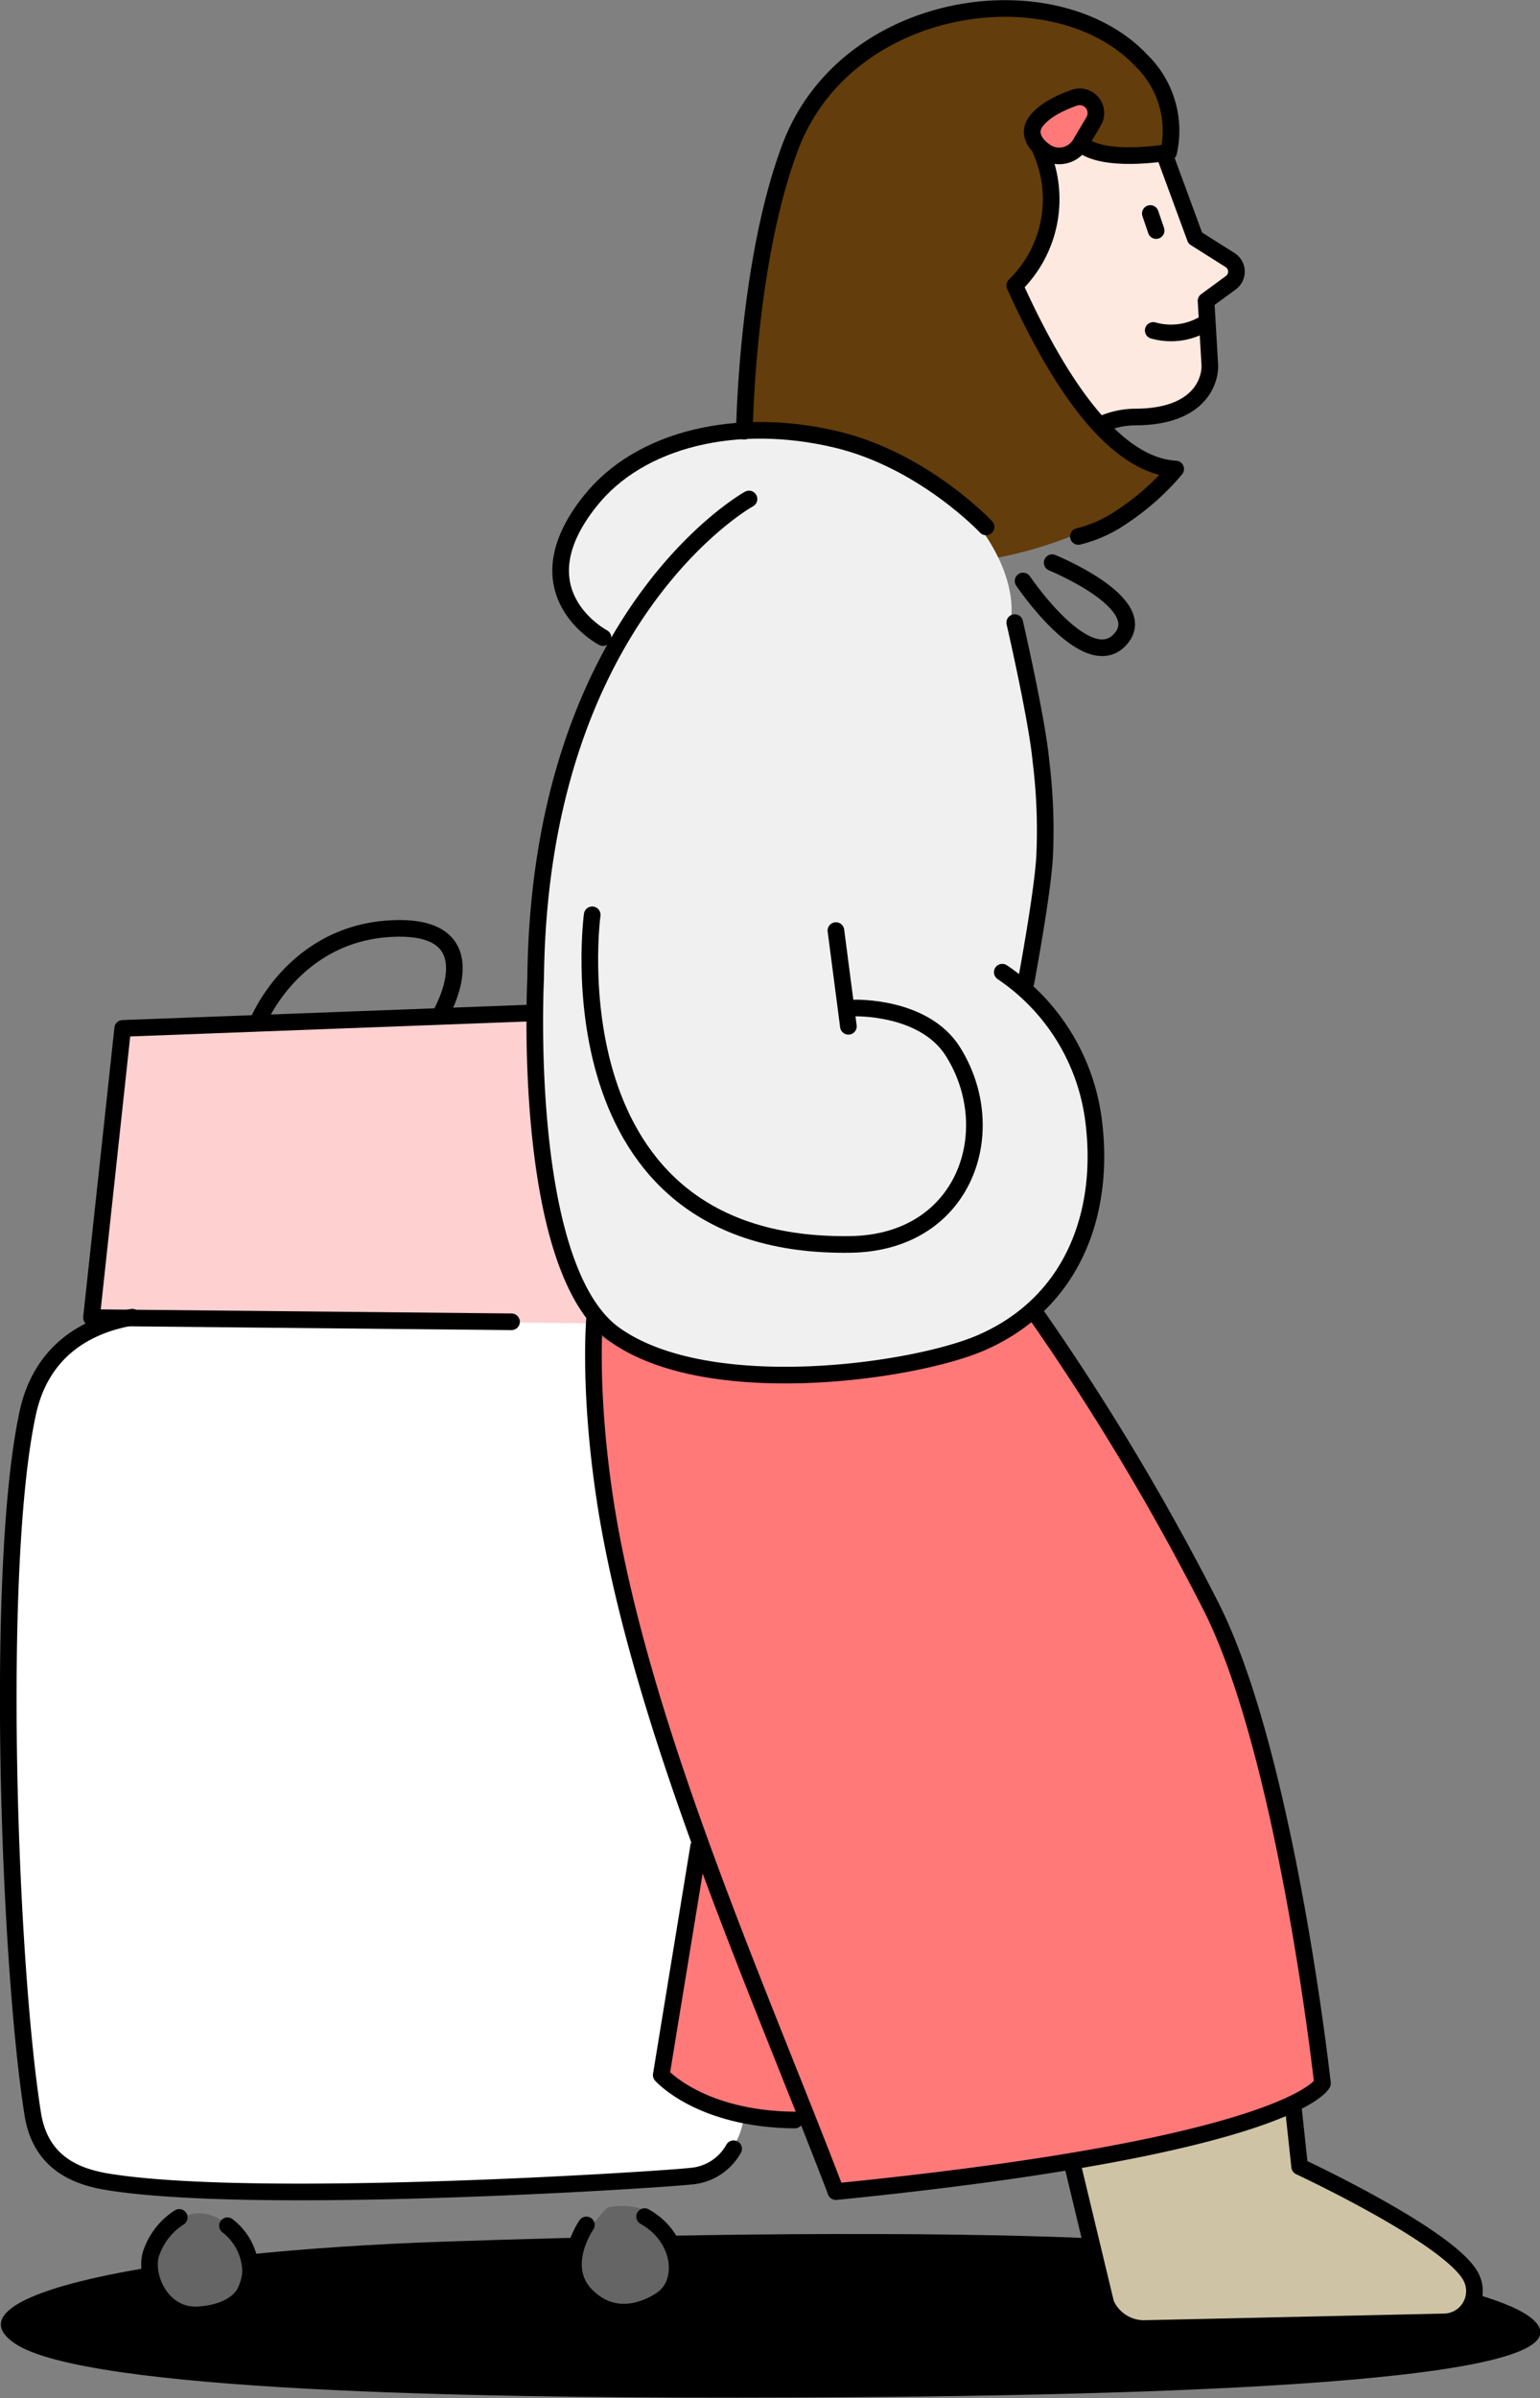 <svg xmlns="http://www.w3.org/2000/svg" xmlns:xlink="http://www.w3.org/1999/xlink" width="196.651" height="305.99" viewBox="0 0 196.651 305.99">
  <rect x="0" y="0" width="196.651" height="305.99" fill="#808080" stroke="none"/>
  <defs>
    <clipPath id="clip-path">
      <rect id="長方形_5022" data-name="長方形 5022" width="196.651" height="305.99" fill="none"/>
    </clipPath>
  </defs>
  <g id="アートワーク_85" data-name="アートワーク 85" transform="translate(98.325 152.995)">
    <g id="グループ_30856" data-name="グループ 30856" transform="translate(-98.325 -152.995)" clip-path="url(#clip-path)">
      <path id="パス_112429" data-name="パス 112429" d="M79.176,241.7l-53.318,3.08L22.3,281.529,87.779,282.7s-6.851-7.063-6.851-16.463Z" transform="translate(-10.457 -113.343)" fill="#ffd0d0"/>
      <path id="パス_112430" data-name="パス 112430" d="M95.757,418.351s-.212,6.585-7.753,8.019-61.231,2.124-73.233.212S4.362,414.368,4.362,414.368-.311,359.722,2.5,342.516s3.5-24.747,14.339-25.916l60.063.743S75.259,348.2,90.075,384.2l-4.939,29.421Z" transform="translate(-0.751 -148.467)" fill="#fff"/>
      <path id="パス_112431" data-name="パス 112431" d="M142.788,537.477s51.141,4.248,53.9,11.312-49.495,8.869-103.981,8.869c-30.748,0-81.57-.743-90.7-6.9s17.472-11.736,54.964-13.011,67.5-1.221,85.819-.266" transform="translate(-0.093 -251.715)"/>
      <path id="パス_112432" data-name="パス 112432" d="M142.324,530.23s-6.373,6.107-3.558,10.356,9.878,1.646,11.046,1.168,2.815-13.436-7.541-11.524" transform="translate(-64.737 -248.557)" fill="#656565"/>
      <path id="パス_112433" data-name="パス 112433" d="M47.59,535.528s-3.293-5.895-8.5-2.815-4.248,8.709-.69,10.621,10.356,1.646,9.187-7.753" transform="translate(-16.629 -249.394)" fill="#656565"/>
      <path id="パス_112434" data-name="パス 112434" d="M254.85,29.856s3.186-6.107.69-6.373-6.957,2.39-6.213,4.726,1.168,2.815,5.523,1.646" transform="translate(-116.881 -11.004)" fill="#ff7979"/>
      <path id="パス_112435" data-name="パス 112435" d="M253.406,70.862a43.392,43.392,0,0,1,8.816-1.434c3.505,0,6-3.558,6.373-5.629s0-9.187,0-9.187l4.248-3.5-6-3.877-3.186-10.94s-8.125.372-11.312-.69c0,0-.69,1.062-4.567.372,0,0,2.5,12.692-3.877,17.684Z" transform="translate(-114.375 -16.694)" fill="#fde9df"/>
      <path id="パス_112436" data-name="パス 112436" d="M211.429,72.187s15.188-2.5,21.88-11.312c0,0-15.188-7.063-19.755-22.942A17.049,17.049,0,0,0,217.43,20.25s-4.567-4.567,1.434-6.373l3.877-.372s2.5,2.815-.69,6.373c0,0,9.187,2.124,11.312.69,0,0,3.877-18-18.375-18.375s-29.314,14.179-32.129,25.491S179.3,56.309,179.3,56.309s26.5,1.752,32.129,15.879" transform="translate(-84.081 -1.026)" fill="#633d0b"/>
      <path id="パス_112437" data-name="パス 112437" d="M192.315,215.566s11.312-11.63,7.753-26.128-9.559-15.56-9.559-15.56,8.5-22.251-.69-46.627c0,0,1.062-5.311-4.567-12.374S165.975,99.158,146.06,105c-16.941,4.939-16.622,20.5-6.691,25.438,0,0-10.249,17.684-9.878,46.255s2.5,38.13,11.63,43.069,41.688,4.248,51.194-4.248" transform="translate(-60.719 -48.336)" fill="#f0f0f0"/>
      <path id="パス_112438" data-name="パス 112438" d="M307.57,525.974c5.151,6.426-3.877,7.435-3.877,7.435l-24.376.372s-13.754.69-15.879-.372c-1.275-.637-2.868-7.966-3.877-13.489l-1.062-6.266,27.562-7.753,1.062,7.435s16.25,7.435,20.5,12.692" transform="translate(-121.222 -237.238)" fill="#cec3a5"/>
      <path id="パス_112439" data-name="パス 112439" d="M231.231,416.279l4.248-3.186s-6.373-48.061-12.374-57.567S198.039,314.9,198.039,314.9a63.266,63.266,0,0,1-37.811,7.753c-21.561-2.5-18.375-7.435-18.375-7.435s3.186,46.627,13.754,67.126L150.3,412.721s11.63,6,18.693,5.311l3.877,9.187,30.748-3.186s24-6.373,27.562-7.753" transform="translate(-66.443 -147.67)" fill="#ff7979"/>
      <path id="パス_112440" data-name="パス 112440" d="M155.944,119.9s-26.765,14.817-27.243,61.178c0,0-1.912,36.8,10.037,45.405s38.4,4.78,46.892,1.062c11.683-5.1,15.772-16.516,14.339-28.146a26.872,26.872,0,0,0-11.683-19.118" transform="translate(-60.301 -56.226)" fill="none" stroke="#000" stroke-linecap="round" stroke-linejoin="round" stroke-width="2.124"/>
      <path id="パス_112441" data-name="パス 112441" d="M246,137.537s8.125,12.055,12.374,7.488-8.656-9.825-8.656-9.825" transform="translate(-115.36 -63.401)" fill="none" stroke="#000" stroke-linecap="round" stroke-linejoin="round" stroke-width="2.124"/>
      <path id="パス_112442" data-name="パス 112442" d="M175.586,231.7s8.869-.319,12.586,5.523c6.373,10.09,1.593,24.429-13.064,24.641-38.767.584-32.979-42.06-32.979-42.06" transform="translate(-66.507 -103.073)" fill="none" stroke="#000" stroke-linecap="round" stroke-linejoin="round" stroke-width="2.124"/>
      <path id="パス_112443" data-name="パス 112443" d="M199.152,315.6a314.436,314.436,0,0,1,22.3,37.174c9.718,18.959,14.339,61.072,14.339,61.072s-3.717,7.966-62.134,13.807c-5.151-13.489-11.9-29.421-17.737-45.671-4.992-13.861-9.294-27.934-11.471-40.891-2.5-15.241-1.593-24.96-1.593-24.96" transform="translate(-66.918 -147.998)" fill="none" stroke="#000" stroke-linecap="round" stroke-linejoin="round" stroke-width="2.124"/>
      <path id="パス_112444" data-name="パス 112444" d="M258,514.035l4.2,17.472a5.311,5.311,0,0,0,4.939,3.186l38.289-.85a3.93,3.93,0,0,0,3.452-5.629c-2.443-5.1-21.933-14.179-21.933-14.179l-.8-7.435" transform="translate(-120.987 -237.566)" fill="none" stroke="#000" stroke-linecap="round" stroke-linejoin="round" stroke-width="2.124"/>
      <path id="パス_112445" data-name="パス 112445" d="M94.61,422.605a6.849,6.849,0,0,1-5.523,3.505c-2.974.372-54.221,3.771-73.87.8-3.558-.531-8.975-1.859-10.09-8.656C2.047,398.92.241,348.1,4.489,328.661c.8-3.664,3.346-10.409,13.33-12.161" transform="translate(-0.931 -148.42)" fill="none" stroke="#000" stroke-linecap="round" stroke-linejoin="round" stroke-width="2.124"/>
      <path id="パス_112446" data-name="パス 112446" d="M78.186,243.4l-52.2,1.965L22,282.273l53.637.531" transform="translate(-10.317 -114.14)" fill="none" stroke="#000" stroke-linecap="round" stroke-linejoin="round" stroke-width="2.124"/>
      <path id="パス_112447" data-name="パス 112447" d="M62,235.033s4.514-11.418,17.259-11.949,6.107,10.887,6.107,10.887" transform="translate(-29.074 -104.605)" fill="none" stroke="#000" stroke-linecap="round" stroke-linejoin="round" stroke-width="2.124"/>
      <path id="パス_112448" data-name="パス 112448" d="M140.22,129.845s-10.993-5.735-1.646-17.419c6.32-7.966,18.746-10.887,31.439-7.86,11.152,2.655,19.118,11.152,19.118,11.152" transform="translate(-63.217 -48.486)" fill="none" stroke="#000" stroke-linecap="round" stroke-linejoin="round" stroke-width="2.124"/>
      <path id="パス_112449" data-name="パス 112449" d="M247.346,36.2A15.361,15.361,0,0,1,244,53.406s.637,1.434,1.7,3.611c3.346,6.744,10.249,19.331,18.853,19.808a32.289,32.289,0,0,1-6.957,6.16,16.781,16.781,0,0,1-5.47,2.443" transform="translate(-114.422 -16.976)" fill="none" stroke="#000" stroke-linecap="round" stroke-linejoin="round" stroke-width="2.124"/>
      <path id="パス_112450" data-name="パス 112450" d="M272.872,37.1l3.93,10.674,4.461,2.815a1.752,1.752,0,0,1,.106,2.868l-3.186,2.337.478,8.125c.106,1.7-.956,6.691-9.559,6.691a10.674,10.674,0,0,0-4.3.956" transform="translate(-124.176 -17.398)" fill="none" stroke="#000" stroke-linecap="round" stroke-linejoin="round" stroke-width="2.124"/>
      <path id="パス_112451" data-name="パス 112451" d="M179,55.975s.266-21.4,5.842-36.218C192.011.639,218.829-2.972,229.769,8.764a12.475,12.475,0,0,1,3.4,11.63s-7.222,1.275-10.568-.637" transform="translate(-83.941 -0.957)" fill="none" stroke="#000" stroke-linecap="round" stroke-linejoin="round" stroke-width="2.124"/>
      <path id="パス_112452" data-name="パス 112452" d="M254.366,29.235l1.7-2.868a2.071,2.071,0,0,0-2.5-2.974c-1.965.69-4.036,1.752-4.992,3.186s.106,2.974,1.54,3.824A3.133,3.133,0,0,0,254.366,29.235Z" transform="translate(-116.397 -10.914)" fill="none" stroke="#000" stroke-linecap="round" stroke-linejoin="round" stroke-width="2.124"/>
      <path id="パス_112453" data-name="パス 112453" d="M283.991,77.6a8.309,8.309,0,0,1-6.691.956" transform="translate(-130.038 -36.39)" fill="none" stroke="#000" stroke-linecap="round" stroke-linejoin="round" stroke-width="2.124"/>
      <line id="線_2294" data-name="線 2294" x1="0.743" y1="2.177" transform="translate(146.891 27.243)" fill="none" stroke="#000" stroke-linecap="round" stroke-linejoin="round" stroke-width="2.124"/>
      <path id="パス_112454" data-name="パス 112454" d="M244,149.6s2.868,12.427,3.346,17.684a71.542,71.542,0,0,1,.478,11.949c-.212,4.673-2.39,16.25-2.39,16.25" transform="translate(-114.422 -70.154)" fill="none" stroke="#000" stroke-linecap="round" stroke-linejoin="round" stroke-width="2.124"/>
      <line id="線_2295" data-name="線 2295" x1="1.593" y1="12.214" transform="translate(106.743 118.745)" fill="none" stroke="#000" stroke-linecap="round" stroke-linejoin="round" stroke-width="2.124"/>
      <path id="パス_112455" data-name="パス 112455" d="M139.541,533.662s-3.717,5.311,0,9.028,7.966,1.593,9.559.531c3.239-2.124,2.655-7.966-2.124-10.621" transform="translate(-64.662 -249.759)" fill="none" stroke="#000" stroke-linecap="round" stroke-linejoin="round" stroke-width="2.124"/>
      <path id="パス_112456" data-name="パス 112456" d="M45.906,533.862a7.488,7.488,0,0,1,2.921,5.311c.266,3.5-2.071,5.735-6.585,6.054s-6.9-4.514-6.16-7.594a8.725,8.725,0,0,1,3.664-4.833" transform="translate(-16.857 -249.852)" fill="none" stroke="#000" stroke-linecap="round" stroke-linejoin="round" stroke-width="2.124"/>
      <path id="パス_112457" data-name="パス 112457" d="M163.78,443.6,159,472.808s4.939,5.629,17.047,5.735" transform="translate(-74.562 -208.023)" fill="none" stroke="#000" stroke-linecap="round" stroke-linejoin="round" stroke-width="2.124"/>
    </g>
  </g>
</svg>
